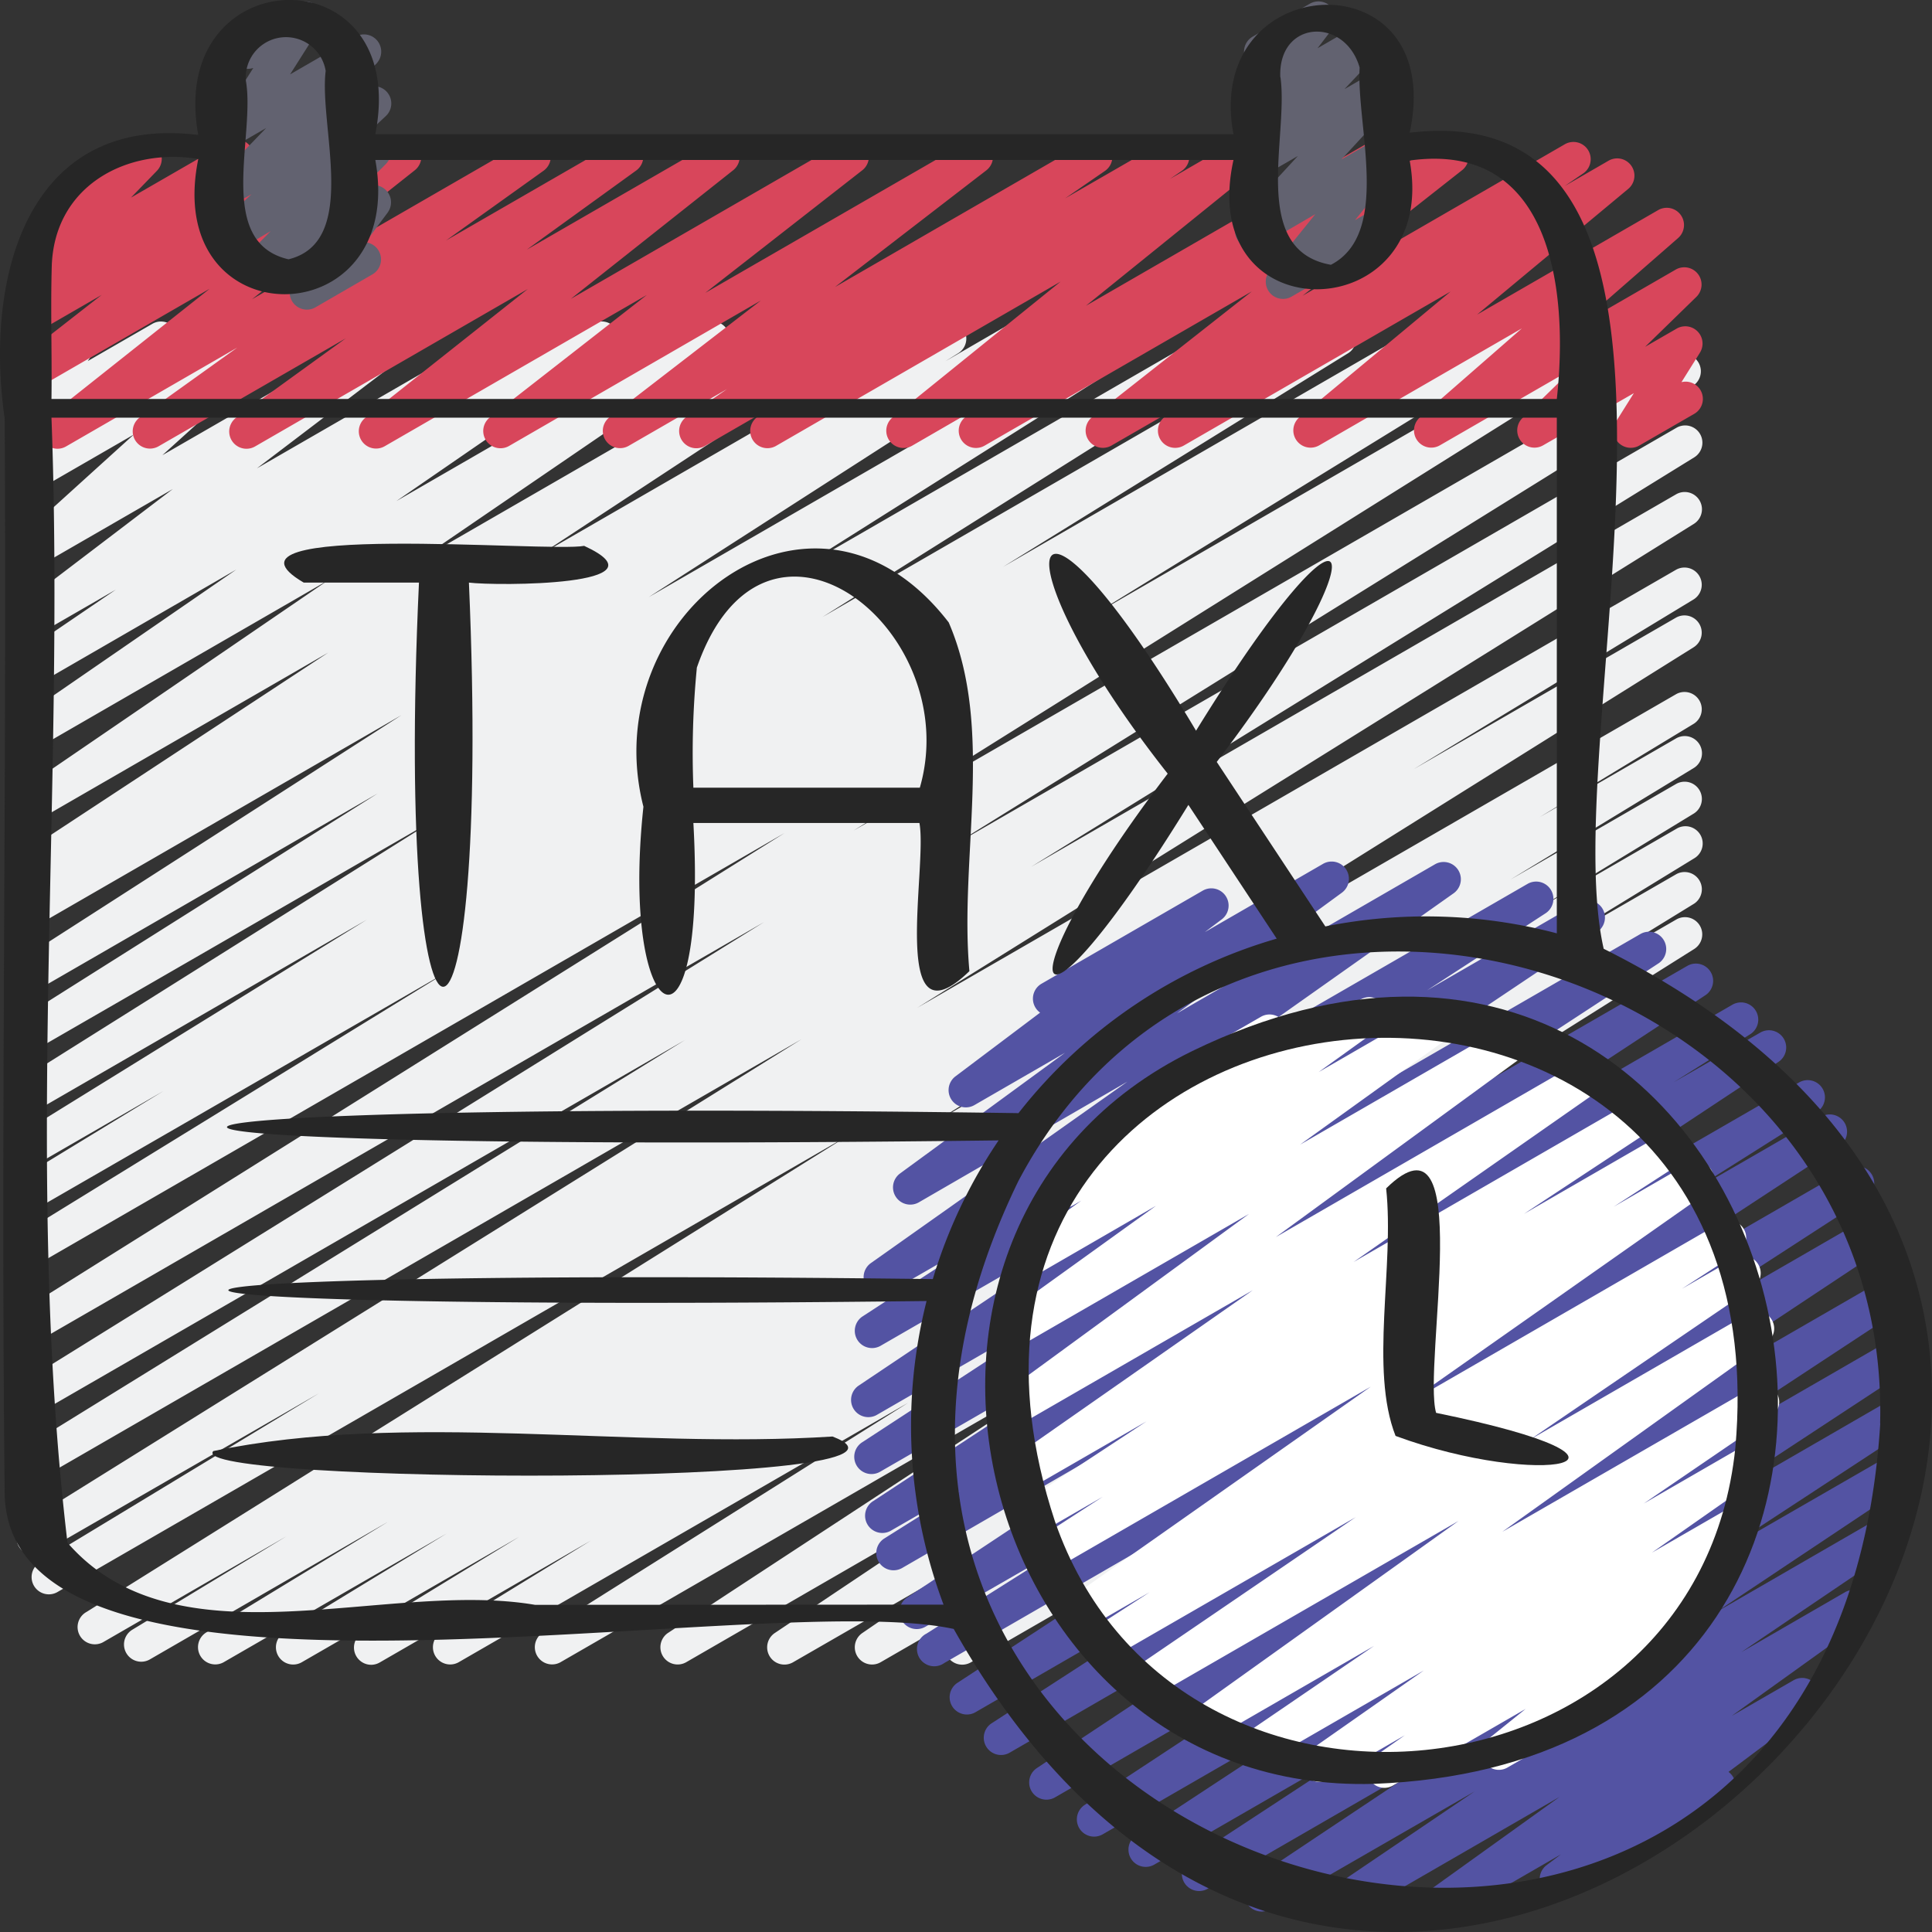 <svg xmlns="http://www.w3.org/2000/svg" width="56" height="56" viewBox="0 0 56 56"><rect x="0" y="0" width="56" height="56" fill="#333333" stroke="none"/><g id="icon_reducing_manual_effort" transform="translate(-0.132 -0.493)"><path id="Path_62599" data-name="Path 62599" d="M10.893,50.47a.5.5,0,0,1-.261-.927l4.55-2.783L8.872,50.4a.5.5,0,0,1-.511-.859l4.721-2.878L6.607,50.4a.5.5,0,0,1-.51-.859l5.3-3.227L4.465,50.32a.5.5,0,0,1-.509-.86l4.478-2.714L3.146,49.8a.5.5,0,1,1-.515-.857L24.708,35.135,1.787,48.367a.5.5,0,0,1-.509-.86l8.1-4.907L1.367,47.218a.5.5,0,1,1-.514-.858L23.367,32.336,1.28,45.088a.5.5,0,0,1-.513-.859L19.988,32.36,1.279,43.161A.5.5,0,0,1,.766,42.3L22.277,28.943l-21,12.123a.5.5,0,0,1-.516-.856l22.11-13.848L1.278,38.83a.5.5,0,0,1-.512-.858l12.418-7.641L1.277,37.2a.5.5,0,0,1-.51-.859l4.1-2.5-3.59,2.075a.5.5,0,0,1-.513-.858l10-6.185L1.277,34.354A.5.5,0,0,1,.761,33.5l12.184-7.654L1.276,32.579a.5.5,0,0,1-.516-.855l10.32-6.511-9.8,5.66a.5.5,0,0,1-.521-.853L11.77,22.943,1.275,29a.5.5,0,0,1-.513-.857l.463-.288a.5.5,0,0,1-.475-.876l8.9-5.85L1.27,25.967a.5.5,0,0,1-.532-.846l8.9-6.083-8.364,4.83a.5.5,0,0,1-.534-.845l6.243-4.3-5.71,3.3a.5.5,0,0,1-.53-.847l2.747-1.87L1.273,20.585a.5.5,0,0,1-.553-.83L5.141,16.39,1.272,18.622a.5.5,0,0,1-.585-.8L4.01,14.811l-2.738,1.58a.5.5,0,0,1-.61-.78l1.33-1.383-.721.416a.5.5,0,0,1-.662-.715l.518-.759a.5.5,0,0,1-.047-.89l1.183-.68a.5.5,0,0,1,.662.715l-.25.366L4.55,11.6a.5.5,0,0,1,.61.779L3.829,13.76,7.577,11.6a.5.5,0,0,1,.586.8L4.839,15.409,11.445,11.6a.5.5,0,0,1,.553.83L7.579,15.79l7.268-4.19a.5.5,0,0,1,.53.846L12.63,14.307l4.7-2.712a.5.5,0,0,1,.533.844l-6.242,4.3,8.916-5.147a.5.5,0,0,1,.532.845l-8.9,6.081,12-6.927a.5.5,0,0,1,.524.85l-8.9,5.851,11.607-6.7a.5.5,0,0,1,.514.857l-.382.238,1.9-1.1a.5.5,0,0,1,.52.853L18.934,19.524l13.74-7.932a.5.5,0,0,1,.516.855l-10.318,6.51,12.759-7.366a.5.5,0,0,1,.515.856L23.972,20.1l14.733-8.51a.5.5,0,0,1,.513.857l-10.013,6.2L41.422,11.59a.5.5,0,0,1,.51.859l-4.108,2.5,5.822-3.361a.5.5,0,0,1,.512.858l-12.414,7.64,14.719-8.5a.5.5,0,0,1,.516.856L24.87,26.292,48.691,12.539a.5.5,0,0,1,.514.857L27.693,26.757l21.028-12.14a.5.5,0,1,1,.512.859L30.023,27.338l18.7-10.8a.5.5,0,0,1,.514.857L26.719,31.426l22-12.7a.5.5,0,0,1,.509.86L41.1,24.515l7.616-4.4a.5.5,0,0,1,.514.857L27.17,34.774,48.725,22.33a.5.5,0,0,1,.508.86L44.76,25.9l3.966-2.289a.5.5,0,0,1,.509.86L43.912,27.71l4.814-2.778a.5.5,0,0,1,.51.859l-4.713,2.874,4.2-2.427a.5.5,0,1,1,.51.86L44.688,29.88l4.04-2.331a.5.5,0,0,1,.511.858l-4.358,2.677,3.847-2.221a.5.5,0,0,1,.516.856l-10.6,6.67L46.4,31.913a.5.5,0,1,1,.525.851L34.785,40.72l7.384-4.263a.5.5,0,1,1,.528.849l-6.952,4.649,2.827-1.632a.5.5,0,0,1,.533.845l-3.287,2.256a.5.5,0,0,1,.364.893l-3.14,2.417a.507.507,0,0,1,.227.206.5.5,0,0,1-.183.683L28.271,50.4a.5.5,0,0,1-.555-.829L29.6,48.12,25.65,50.4a.5.5,0,0,1-.533-.844L27.975,47.6l-4.862,2.8a.5.5,0,0,1-.528-.848L29.538,44.9l-9.525,5.5a.5.5,0,0,1-.524-.85L31.625,41.6,16.37,50.4a.5.5,0,0,1-.516-.855l10.6-6.669L13.419,50.4a.5.5,0,0,1-.512-.858l4.353-2.673L11.143,50.4a.5.5,0,0,1-.25.07Z" transform="translate(0 -1.722)" fill="#f0f1f2"></path><path id="Path_62600" data-name="Path 62600" d="M1.8,13.5a.5.5,0,0,1-.311-.892l4.72-3.745L1.28,11.709a.5.5,0,0,1-.558-.827l2.356-1.84L1.28,10.08a.5.5,0,0,1-.556-.828l.4-.308a.519.519,0,0,1-.444-.19A.5.5,0,0,1,.714,8.1L1.827,6.951a.5.5,0,0,1-.13-.918L4.073,4.662a.5.5,0,0,1,.609.78l-.754.779L6.739,4.6a.5.5,0,0,1,.556.828l-.14.108L8.778,4.6a.5.5,0,0,1,.558.827L6.982,7.263,11.6,4.6a.5.5,0,0,1,.56.824L7.438,9.166,15.35,4.6a.5.5,0,0,1,.541.839L13.063,7.462,18.025,4.6a.5.5,0,0,1,.544.838L15.4,7.73,20.828,4.6a.5.5,0,0,1,.56.824l-4.71,3.732L24.571,4.6a.5.5,0,0,1,.558.826L20.575,8.982,28.17,4.6a.5.5,0,0,1,.555.828L24.334,8.813l7.3-4.215a.5.5,0,0,1,.533.844l-1.161.8L33.855,4.6a.5.5,0,0,1,.532.846l-.343.233L35.913,4.6a.5.5,0,0,1,.565.821l-4.87,3.935L39.847,4.6a.5.5,0,0,1,.531.845l-.6.412L41.953,4.6a.5.5,0,0,1,.56.825l-4.625,3.64,7.6-4.39a.5.5,0,0,1,.532.846l-.534.364,1.271-.734a.5.5,0,0,1,.569.818L42.948,9.611l5.241-3.025a.5.5,0,0,1,.58.81L45.812,9.977,48.7,8.309a.5.5,0,0,1,.6.791l-1.483,1.445.912-.526a.5.5,0,0,1,.674.7l-.533.851a.5.5,0,0,1,.371.918l-1.589.917a.5.5,0,0,1-.674-.7l.512-.816L44.862,13.4a.5.5,0,0,1-.6-.791l1.483-1.445-3.879,2.238a.5.5,0,0,1-.579-.809l2.956-2.581-5.877,3.392a.5.5,0,0,1-.569-.817l4.382-3.644-7.733,4.464a.5.5,0,0,1-.532-.846l.534-.364-2.1,1.211a.5.5,0,0,1-.56-.825l4.627-3.642-7.743,4.469a.5.5,0,0,1-.532-.846l.6-.407-2.17,1.255a.5.5,0,0,1-.565-.821l4.87-3.936-8.243,4.759a.5.5,0,0,1-.531-.847l.338-.229-1.867,1.078a.5.5,0,0,1-.534-.845l1.167-.8-2.856,1.648a.5.5,0,0,1-.555-.828l4.391-3.387-7.3,4.217a.5.5,0,0,1-.558-.826L18.88,9.043l-7.6,4.386a.5.5,0,0,1-.561-.824L15.43,8.871l-7.9,4.56a.5.5,0,0,1-.544-.838L10.154,10.3,4.725,13.431a.5.5,0,0,1-.541-.839l2.825-2.024L2.047,13.433A.494.494,0,0,1,1.8,13.5Z" fill="#d8465b"></path><path id="Path_62601" data-name="Path 62601" d="M9.028,9.468a.5.5,0,0,1-.4-.8l.5-.67L7.8,8.763a.5.5,0,0,1-.6-.785l.779-.785-.685.4a.5.5,0,0,1-.59-.8l.718-.67-.14.08a.5.5,0,0,1-.61-.78L7.845,4.205l-.565.326a.5.5,0,0,1-.673-.7l.867-1.368a.5.5,0,0,1-.408-.907L8.722.6a.5.5,0,0,1,.673.7L8.54,2.649l1.894-1.093a.5.5,0,0,1,.609.78L9.867,3.553l.853-.492a.5.5,0,0,1,.591.8l-.717.669.126-.072a.5.5,0,0,1,.6.785l-.778.783.173-.1a.5.5,0,0,1,.652.731l-.64.859a.5.5,0,0,1,.2.93L9.278,9.4a.49.49,0,0,1-.25.068Z" fill="#626270"></path><path id="Path_62602" data-name="Path 62602" d="M39.944,9.157a.5.5,0,0,1-.388-.814L40.882,6.7,39.3,7.621a.5.5,0,0,1-.617-.771l1.693-1.836-1.091.629a.5.5,0,0,1-.614-.776L39.71,3.76l-.43.247a.5.5,0,0,1-.647-.736l.6-.79a.5.5,0,0,1-.17-.925L40.723.6a.5.5,0,0,1,.647.736l-.424.555,1.211-.7a.5.5,0,0,1,.614.776L41.727,3.076l.988-.57a.5.5,0,0,1,.617.771L41.639,5.114,42.72,4.49a.5.5,0,0,1,.638.747L42.032,6.874l.688-.4a.5.5,0,0,1,.5.865L40.194,9.09a.489.489,0,0,1-.25.067Z" transform="translate(-2.624)" fill="#626270"></path><path id="Path_62603" data-name="Path 62603" d="M42.6,59.4a.5.5,0,0,1-.281-.914l4.3-2.912-5.9,3.4a.5.5,0,1,1-.528-.849l5.452-3.636L38.873,58.4a.5.5,0,0,1-.524-.85l5.593-3.668L37.325,57.7a.5.5,0,0,1-.524-.85l7.369-4.842-8.329,4.808a.5.5,0,0,1-.526-.85l8.844-5.821-9.7,5.6a.5.5,0,0,1-.526-.85L44.482,47.9,33.136,54.454a.5.5,0,0,1-.522-.852l8.407-5.446-8.85,5.11a.5.5,0,1,1-.525-.851l10.231-6.7-10.63,6.137A.5.5,0,1,1,30.729,51l3.909-2.467L30.7,50.8a.5.5,0,0,1-.526-.85l11.1-7.354L30.021,49.1a.5.5,0,0,1-.516-.856l2.215-1.393-2,1.153a.5.5,0,1,1-.525-.851l9.142-6.008L29.4,46.3a.5.5,0,0,1-.524-.852l7.262-4.741-6.85,3.955a.5.5,0,0,1-.529-.847l8.448-5.663L29.39,42.663a.5.5,0,0,1-.522-.851l3.439-2.237L29.659,41.1a.5.5,0,0,1-.539-.841L36.555,35l-6.048,3.5a.5.5,0,0,1-.545-.836l4.784-3.5-2.629,1.518a.5.5,0,0,1-.55-.832L34.025,33a.5.5,0,0,1,.042-.839l4.677-2.7a.5.5,0,0,1,.55.832l-.495.373,3.431-1.981a.5.5,0,0,1,.545.836l-4.782,3.5L45.471,28.7a.5.5,0,0,1,.539.841L38.57,34.8l9.592-5.537a.5.5,0,0,1,.523.851l-3.445,2.24,4.415-2.548a.5.5,0,0,1,.529.847L41.743,36.31l9.689-5.593a.5.5,0,0,1,.523.851L44.7,36.312l8.094-4.673a.5.5,0,0,1,.524.85L44.17,38.5l9.93-5.735a.5.5,0,0,1,.517.855l-2.232,1.4L54.9,33.578a.5.5,0,0,1,.526.85L44.313,41.783l11.72-6.765a.5.5,0,0,1,.517.855l-3.891,2.456,4.017-2.318a.5.5,0,0,1,.524.85L46.965,43.57l10.477-6.049a.5.5,0,0,1,.522.853l-8.4,5.443,8.427-4.865a.5.5,0,1,1,.527.85l-10.554,7,10.484-6.053a.5.5,0,1,1,.525.851L50.127,47.42l8.552-4.936a.5.5,0,0,1,.524.85l-7.369,4.842L58.7,44.208a.5.5,0,1,1,.525.851l-5.6,3.67L58.533,45.9a.5.5,0,0,1,.528.848l-5.444,3.631,4.5-2.6a.5.5,0,0,1,.531.847l-4.3,2.912L57.354,49.8a.5.5,0,0,1,.542.839L54.07,53.386l1.794-1.035a.5.5,0,0,1,.55.833l-2.435,1.824a.486.486,0,0,1,.136.152.5.5,0,0,1-.182.683l-4.677,2.7a.5.5,0,0,1-.55-.833l.417-.313L45.8,59.314a.5.5,0,0,1-.541-.838l3.823-2.744-6.231,3.6a.5.5,0,0,1-.251.068Z" transform="translate(-3.745 -3.155)" fill="#5353a3"></path><path id="Path_62604" data-name="Path 62604" d="M44.006,55.47a.5.5,0,0,1-.287-.909l.877-.615-2.235,1.29a.5.5,0,0,1-.537-.841l3.322-2.327L40.517,54.74a.5.5,0,0,1-.533-.845l3.72-2.539-4.689,2.707a.5.5,0,0,1-.541-.839l7.678-5.49-8.9,5.136a.5.5,0,0,1-.532-.846l6.453-4.4-7.109,4.1a.5.5,0,0,1-.521-.853L37.2,49.8l-1.829,1.055a.5.5,0,0,1-.538-.841l8.779-6.174-9.239,5.334a.5.5,0,1,1-.522-.853l1.99-1.289-1.906,1.1a.5.5,0,0,1-.526-.85l3.7-2.435-3.537,2.041a.5.5,0,0,1-.536-.843l7.154-5L33.3,45.022a.5.5,0,0,1-.545-.835l7.324-5.352-6.662,3.846a.5.5,0,0,1-.542-.839l4.51-3.244L34,40.556a.5.5,0,0,1-.542-.838l1.762-1.27-.242.14a.5.5,0,0,1-.556-.828l1.922-1.488a.47.47,0,0,1-.127-.145.5.5,0,0,1,.183-.683l4.031-2.327a.5.5,0,0,1,.555.828l-.1.076,2.435-1.406a.5.5,0,0,1,.542.838L42.1,34.722l3.429-1.98a.5.5,0,0,1,.542.839l-4.509,3.244,6.075-3.507a.5.5,0,0,1,.545.836l-7.325,5.352,8.873-5.122a.5.5,0,0,1,.537.843l-7.154,5,8.1-4.676a.5.5,0,0,1,.525.849l-3.692,2.435,4.068-2.349a.5.5,0,1,1,.523.853l-1.988,1.288L52.8,37.384a.5.5,0,0,1,.538.842L44.553,44.4l9.2-5.313a.5.5,0,0,1,.521.852l-1.647,1.066,1.534-.885a.5.5,0,0,1,.532.846l-6.452,4.4,6.317-3.646a.5.5,0,0,1,.542.838l-7.678,5.49,7.283-4.2a.5.5,0,0,1,.532.845l-3.714,2.535,3.02-1.744a.5.5,0,0,1,.537.842l-3.321,2.326,2.281-1.316a.5.5,0,0,1,.537.842l-1.183.828a.493.493,0,0,1,.495.211.5.5,0,0,1-.1.672l-2.22,1.784a.486.486,0,0,1,.213.2.5.5,0,0,1-.183.683l-4.031,2.327a.5.5,0,0,1-.563-.822l1.093-.879L44.256,55.4a.5.5,0,0,1-.25.07Z" transform="translate(-3.745 -3.155)" fill="#fff"></path><g id="Group_50119" data-name="Group 50119" transform="translate(0.132 0.493)"><path id="Path_62605" data-name="Path 62605" d="M.267,43.682c-.076,7.488,21.788,2.795,27.509,4.027,13.48,23.929,43.722-7.273,18.84-19.715C45.2,21.777,50.939,3.148,40.992,4.34c1.109-5.126-6.008-4.774-5.107.045H11.01c1.041-5.275-6.067-5.112-5.131.02C.894,3.791-.317,8.572.267,12.617c.065,10.355-.114,20.714,0,31.065ZM15.639,47.01c-4.32-.736-10.369,1.853-13.551-1.8C.824,34.558,2.026,23.409,1.624,12.6H45.257V27.546a14.853,14.853,0,0,0-6.709-.2L35.4,22.578c4.865-6.372,4.193-8.676-.6-.905-5.089-8.533-5.919-5.216-.822,1.245-4.863,6.369-4.191,8.673.6.905L37.138,27.7a14.7,14.7,0,0,0-7.485,5.058c-29.151-.422-31.793,1.175-.576.79a14.685,14.685,0,0,0-1.907,4.02c-26.824-.328-27.564.959-.181.636a14.748,14.748,0,0,0,.492,8.8Zm38.993-5.257C53.183,65,19.718,55.158,29.65,34.727c6.411-12.142,25.32-6.4,24.978,7.026ZM37.242,2.73c-.067-1.661,1.875-1.757,2.3-.278-.1,1.681.92,4.809-.833,5.716-2.375-.419-1.216-3.72-1.463-5.438ZM7.26,2.841a1.166,1.166,0,0,1,2.312-.293c-.2,1.6.988,4.958-1.077,5.461C6.365,7.518,7.539,4.44,7.26,2.841ZM1.636,8.121C1.757,5.859,3.823,4.767,5.88,5.1c-1.074,5.26,6.062,5.186,5.131.03H35.885c-1.125,5.112,5.994,4.876,5.107.016,4.144-.579,4.605,3.807,4.265,6.911H1.624c.017-1.311-.03-2.628.011-3.939Z" transform="translate(-0.132 -0.493)" fill="#262626"></path><path id="Path_62606" data-name="Path 62606" d="M38.438,34.112C27.985,39.217,32.1,55.687,43.7,55.354,63.293,54.609,56.068,25.552,38.438,34.112ZM54.176,45.624c-1.1,10.587-16.286,12.033-19.721,2.121C28.885,30.855,55.749,28.137,54.176,45.624Z" transform="translate(-3.877 -3.648)" fill="#262626"></path><path id="Path_62607" data-name="Path 62607" d="M8.936,18.532h3.34c-.729,15.678,2.124,15.563,1.448,0,.787.1,5.868.1,3.34-1.065-1,.2-11.172-.719-8.128,1.065Z" transform="translate(-0.132 -1.645)" fill="#262626"></path><path id="Path_62608" data-name="Path 62608" d="M20.276,25.041c-.69,6.448,1.861,7.86,1.448.471h6.552c.243,1.289-.906,6.573,1.449,4.294-.3-3.3.735-7.017-.6-10.107-3.925-5.094-10.27-.224-8.849,5.342Zm1.545-4.022c1.962-5.69,7.789-1.117,6.467,3.469H21.724a25.385,25.385,0,0,1,.1-3.469Z" transform="translate(-1.626 -1.657)" fill="#262626"></path><path id="Path_62609" data-name="Path 62609" d="M24.264,44.523c-5.871.376-12.372-.744-17.949.422C5.427,45.9,28.17,46.021,24.264,44.523Z" transform="translate(-0.132 -2.885)" fill="#262626"></path><path id="Path_62610" data-name="Path 62610" d="M43.276,37.194c.244,2.268-.485,5.244.273,7.175,4.183,1.543,8.23.775,1.175-.669C44.329,42.31,45.906,34.617,43.276,37.194Z" transform="translate(-3.098 -2.748)" fill="#262626"></path></g></g></svg>